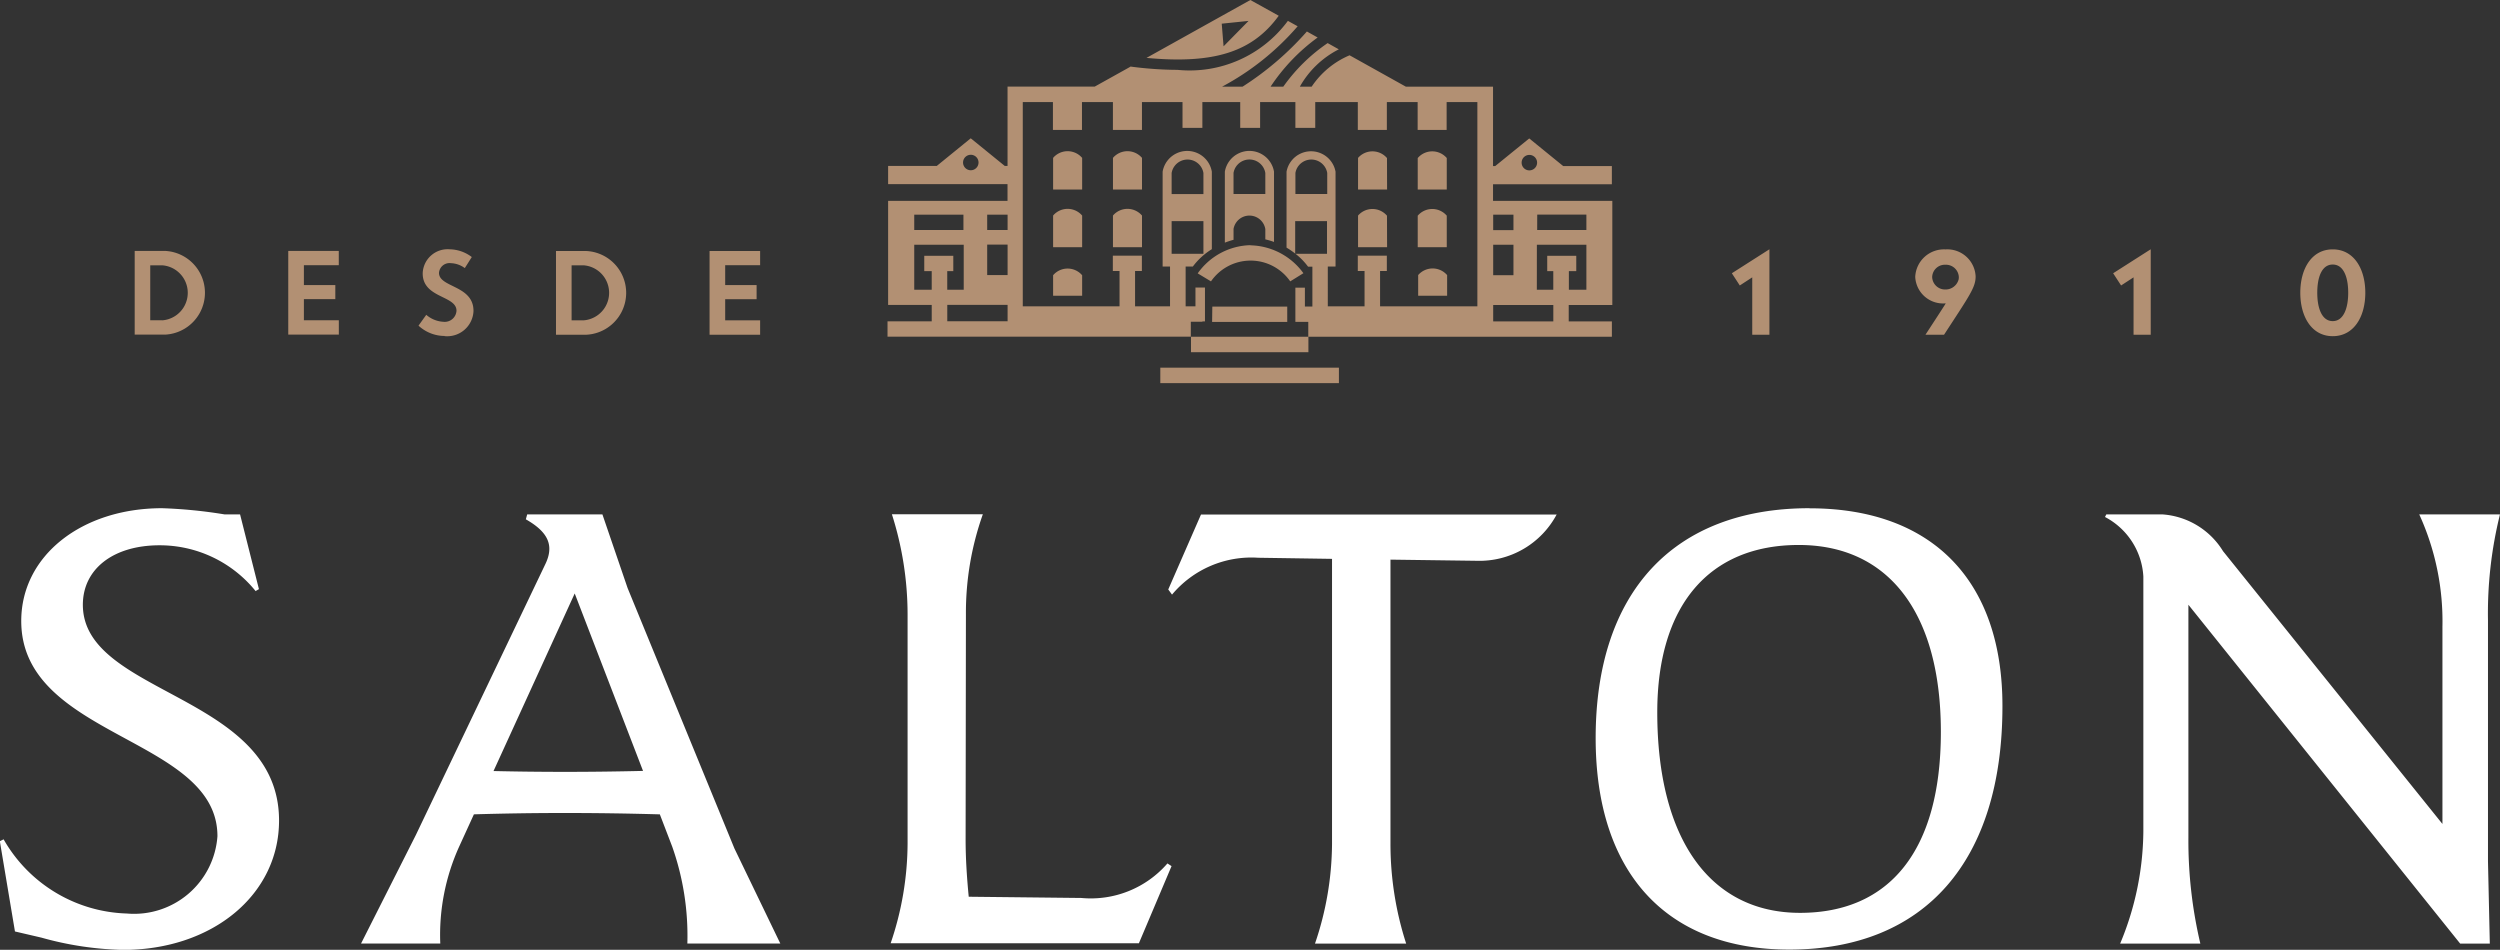 <svg xmlns="http://www.w3.org/2000/svg" width="96.944" height="36.83" viewBox="0 0 96.944 36.83">
  <rect x="0" y="0" width="96.944" height="36.83" fill="#333333" stroke="none"/>
  <g id="LOGO_SALTON" transform="translate(-27.9 -38.41)">
    <g id="Group_3350" data-name="Group 3350" transform="translate(33.123 38.41)">
      <path id="Path_2315" data-name="Path 2315" d="M81.473,93.333v-.554H79.512v3.246h1.961v-.558H80.118v-.819h1.218V94.1H80.118v-.771h1.356Zm-6.846,2.134h-.465V93.333h.465a1.07,1.07,0,0,1,0,2.134Zm.107-2.688H73.557v3.246h1.177a1.625,1.625,0,0,0,0-3.246Zm-5.5,3.3a1.02,1.02,0,0,0,1.124-.978c0-1-1.338-.9-1.338-1.475a.41.41,0,0,1,.461-.376.966.966,0,0,1,.54.191l.271-.429a1.46,1.46,0,0,0-.864-.3.967.967,0,0,0-1.04.935c0,.966,1.311.85,1.311,1.448a.458.458,0,0,1-.5.429,1.107,1.107,0,0,1-.673-.271l-.3.42a1.5,1.5,0,0,0,1.01.4Zm-4.1-2.75v-.554H63.175v3.246h1.961v-.558H63.781v-.819H65V94.1H63.781v-.771h1.356Zm-6.846,2.134h-.465V93.333h.465a1.07,1.07,0,0,1,0,2.134Zm.107-2.688H57.22v3.246H58.4a1.625,1.625,0,0,0,0-3.246Z" transform="translate(-57.22 -83.045)" fill="#b29073" fill-rule="evenodd"/>
      <path id="Path_2316" data-name="Path 2316" d="M428.2,95.456c-.422,0-.6-.5-.6-1.1s.175-1.094.6-1.094.6.5.6,1.094-.178,1.1-.6,1.1m0,.584c.816,0,1.263-.748,1.263-1.683s-.447-1.683-1.263-1.683-1.258.748-1.258,1.683S427.388,96.04,428.2,96.04Zm-7.724-.057h.666V92.67l-1.457.93.308.474.483-.315v2.223Zm-6.792-2.116a.52.52,0,0,1-.5.363.5.5,0,0,1-.517-.486.494.494,0,0,1,.517-.474.5.5,0,0,1,.517.486.494.494,0,0,1-.014.11Zm-.5-1.192a1.117,1.117,0,0,0-1.174,1.067,1.082,1.082,0,0,0,1.138,1.028h.045c-.189.3-.442.686-.786,1.213h.721c.989-1.52,1.224-1.833,1.224-2.262A1.1,1.1,0,0,0,413.185,92.675Zm-7.494,3.308h.666V92.67l-1.457.93.308.474.483-.315v2.223Z" transform="translate(-342.965 -83.004)" fill="#b29073" fill-rule="evenodd"/>
      <path id="Path_2317" data-name="Path 2317" d="M245.989,44.417a.3.3,0,0,1,.3.3.3.3,0,0,1-.6,0,.3.3,0,0,1,.3-.3m-21.66.595a.3.3,0,0,1-.3-.3.3.3,0,0,1,.6,0A.3.3,0,0,1,224.33,45.012Zm7.788.107a.625.625,0,0,1,1.233,0v.816h-1.233Zm0,1.867h1.233v1.267h-1.233Zm-7.152-.251h.791v.595h-.791Zm0,1.161h.791v1.181h-.791Zm-2.829-1.161h1.908v.595h-1.908Zm0,2.907V47.9h1.919v1.746h-.639v-.723h.235v-.595h-1.126v.595h.289v.723h-.679Zm1.281.591h2.339v.636h-2.339Zm13.5-4.3v-.816a.626.626,0,0,1,1.234,0v.816Zm9.377.8H248.2v.595h-1.908ZM246.28,47.9h1.92v1.746h-.679v-.723h.287v-.595h-1.126v.595h.235v.723h-.638Zm-.908-.566h-.786v-.6h.786Zm-.786.566h.786v1.181h-.786Zm2.332,2.973h-2.332v-.636h2.332ZM236.27,39.021l-1.1-.611-4.028,2.245C233.764,40.9,235.251,40.425,236.27,39.021Zm-1.17.2-.969.985-.071-.878Zm-.583,8.071a.625.625,0,0,1,1.233,0v.4a3.045,3.045,0,0,1,.337.1V45.065a.967.967,0,0,0-1.906,0v2.754a3.233,3.233,0,0,1,.337-.11v-.417Zm0-2.175a.625.625,0,0,1,1.233,0v.816h-1.233Zm.661,2.8a2.575,2.575,0,0,0-2.05,1.094l.515.31a1.868,1.868,0,0,1,3.073,0l.511-.317a2.609,2.609,0,0,0-2.05-1.081Zm-3.5,5.351h6.926v-.6h-6.926Zm5.743-1.8h-4.56v-.581h.449v-.014h.1V49.56h-.369v.73h-.381V48.745h.28a2.651,2.651,0,0,1,.736-.672V45.067a.968.968,0,0,0-1.908,0v3.679h.287V50.29h-1.356V48.92h.264v-.595h-1.126v.595h.26v1.37h-3.752V42.368h1.169v1.081h1.126V42.368h1.2v1.081h1.126V42.368h1.573v1h.77v-1h1.468v1h.771v-1h1.368v1h.77v-1h1.651v1.081h1.126V42.368h1.194v1.081h1.124V42.368h1.192V50.29H240.2V48.92h.262v-.595h-1.126v.595h.262v1.37h-1.425V48.745h.3V45.067a.966.966,0,0,0-1.9,0v2.946a2.846,2.846,0,0,1,.335.23V46.985h1.234v1.267h-1.222a2.557,2.557,0,0,1,.488.5h.167v1.544h-.29v-.73h-.369v1.325h.5v.581Zm-4.56.6h4.56v-.6h11.768v-.595h-1.674v-.636h1.691V46.2h-4.626v-.645h4.608V44.85h-1.886l-1.318-1.072-1.32,1.072h-.084V41.771H241.2l-2.182-1.217a3.318,3.318,0,0,0-1.471,1.217h-.458a3.612,3.612,0,0,1,1.511-1.448l-.433-.242a6.79,6.79,0,0,0-1.721,1.691h-.493a7.436,7.436,0,0,1,1.826-1.908l-.417-.233a11.7,11.7,0,0,1-2.494,2.139h-.793a10.227,10.227,0,0,0,2.929-2.341l-.379-.21a4.733,4.733,0,0,1-4.281,1.9,14.291,14.291,0,0,1-1.8-.125v-.011l-1.407.784h-3.383v3.078h-.107l-1.32-1.072-1.318,1.072h-1.886v.705h4.63V46.2h-4.63v4.035h1.691v.636H221.1v.595h11.768v.6Zm-5.335-7.535h-.005v1.226h1.126V44.527h-.005a.741.741,0,0,0-1.117,0Zm2.321,0h-.005v1.226h1.126V44.527h-.005a.741.741,0,0,0-1.117,0Zm-2.321,2.236h-.005v1.226h1.126V46.763h-.005a.741.741,0,0,0-1.117,0Zm0,2.309h-.005v.8h1.126v-.8h-.005a.741.741,0,0,0-1.117,0Zm14.151,0h0v.8H242.8v-.8H242.8A.741.741,0,0,0,241.682,49.071Zm-11.83-2.309h-.005v1.226h1.126V46.763h-.005a.741.741,0,0,0-1.117,0Zm10.621-2.236h-.005a.741.741,0,0,0-1.117,0h0v1.226h1.126Zm2.319,0h-.005a.741.741,0,0,0-1.117,0h-.005v1.226h1.126V44.527Zm-2.319,2.236h-.005a.739.739,0,0,0-1.117,0h0v1.226h1.126Zm2.319,0h-.005a.739.739,0,0,0-1.117,0h-.005v1.226h1.126V46.763Zm-9.1,4.124H236.6v-.595h-2.905Z" transform="translate(-191.907 -38.41)" fill="#b29073" fill-rule="evenodd"/>
    </g>
    <path id="Path_2318" data-name="Path 2318" d="M88.272,149.3h-13.8l-1.27,2.907.146.2a4.014,4.014,0,0,1,3.342-1.43l2.863.043v11.046a12.155,12.155,0,0,1-.661,3.874h3.536a12.572,12.572,0,0,1-.609-3.874V151.05l3.347.045a3.39,3.39,0,0,0,3.1-1.8m-50.45,2.971.125-.071-.732-2.9h-.609a18.646,18.646,0,0,0-2.416-.239c-3.1,0-5.46,1.829-5.46,4.375,0,4.541,7.608,4.493,7.608,8.342a3.24,3.24,0,0,1-3.513,3,5.7,5.7,0,0,1-4.779-2.877l-.146.073.586,3.5,1.026.239a12.658,12.658,0,0,0,3.167.476c3.463,0,6.048-2.139,6.048-5.016,0-4.92-7.608-4.849-7.608-8.367,0-1.379,1.169-2.307,2.975-2.307a4.781,4.781,0,0,1,3.73,1.783Zm9.222,6.981,3.148-6.885,2.649,6.881c-1.008.023-1.979.037-3.037.037-.965,0-1.851-.011-2.759-.032Zm11.119,6.687-1.778-3.684-4.143-10.1-.976-2.854H48.343l-.052.191c.878.5,1.1,1.021.757,1.735l-5.023,10.508L41.9,165.938h3.073a8.3,8.3,0,0,1,.73-3.755l.574-1.256c1.183-.034,2.287-.052,3.524-.052s2.437.018,3.686.053l.481,1.254a10.387,10.387,0,0,1,.586,3.755h3.607Zm34.008-8.962c0-4.136,2-6.49,5.487-6.49s5.51,2.638,5.51,7.25-2,7.015-5.462,7.015-5.535-2.831-5.535-7.776Zm5.9-7.916c-5.268,0-8.289,3.258-8.289,8.916,0,5.207,2.731,8.2,7.508,8.2,5.268,0,8.266-3.447,8.266-9.438C105.557,151.866,102.826,149.06,98.072,149.06Zm26.772.239h-3.125a9.977,9.977,0,0,1,.9,4.352V161.3l-8.508-10.578a3,3,0,0,0-2.339-1.425h-2.188l-.05.1a2.779,2.779,0,0,1,1.487,2.305v9.888a11.48,11.48,0,0,1-.9,4.35h3.11a17.385,17.385,0,0,1-.463-4.111V152.8L123.3,165.94h1.149l-.071-3.185v-9.341a15.955,15.955,0,0,1,.463-4.111Zm-52.777,16.64,1.27-3-.159-.105a3.931,3.931,0,0,1-3.34,1.34l-4.366-.048c-.071-.737-.121-1.475-.121-2.236l.012-8.722a11.407,11.407,0,0,1,.657-3.874H62.485a12.807,12.807,0,0,1,.609,3.874v8.889a12.091,12.091,0,0,1-.657,3.874h9.63Z" transform="translate(0 -90.939)" fill="#fff" fill-rule="evenodd"/>
  </g>
</svg>
